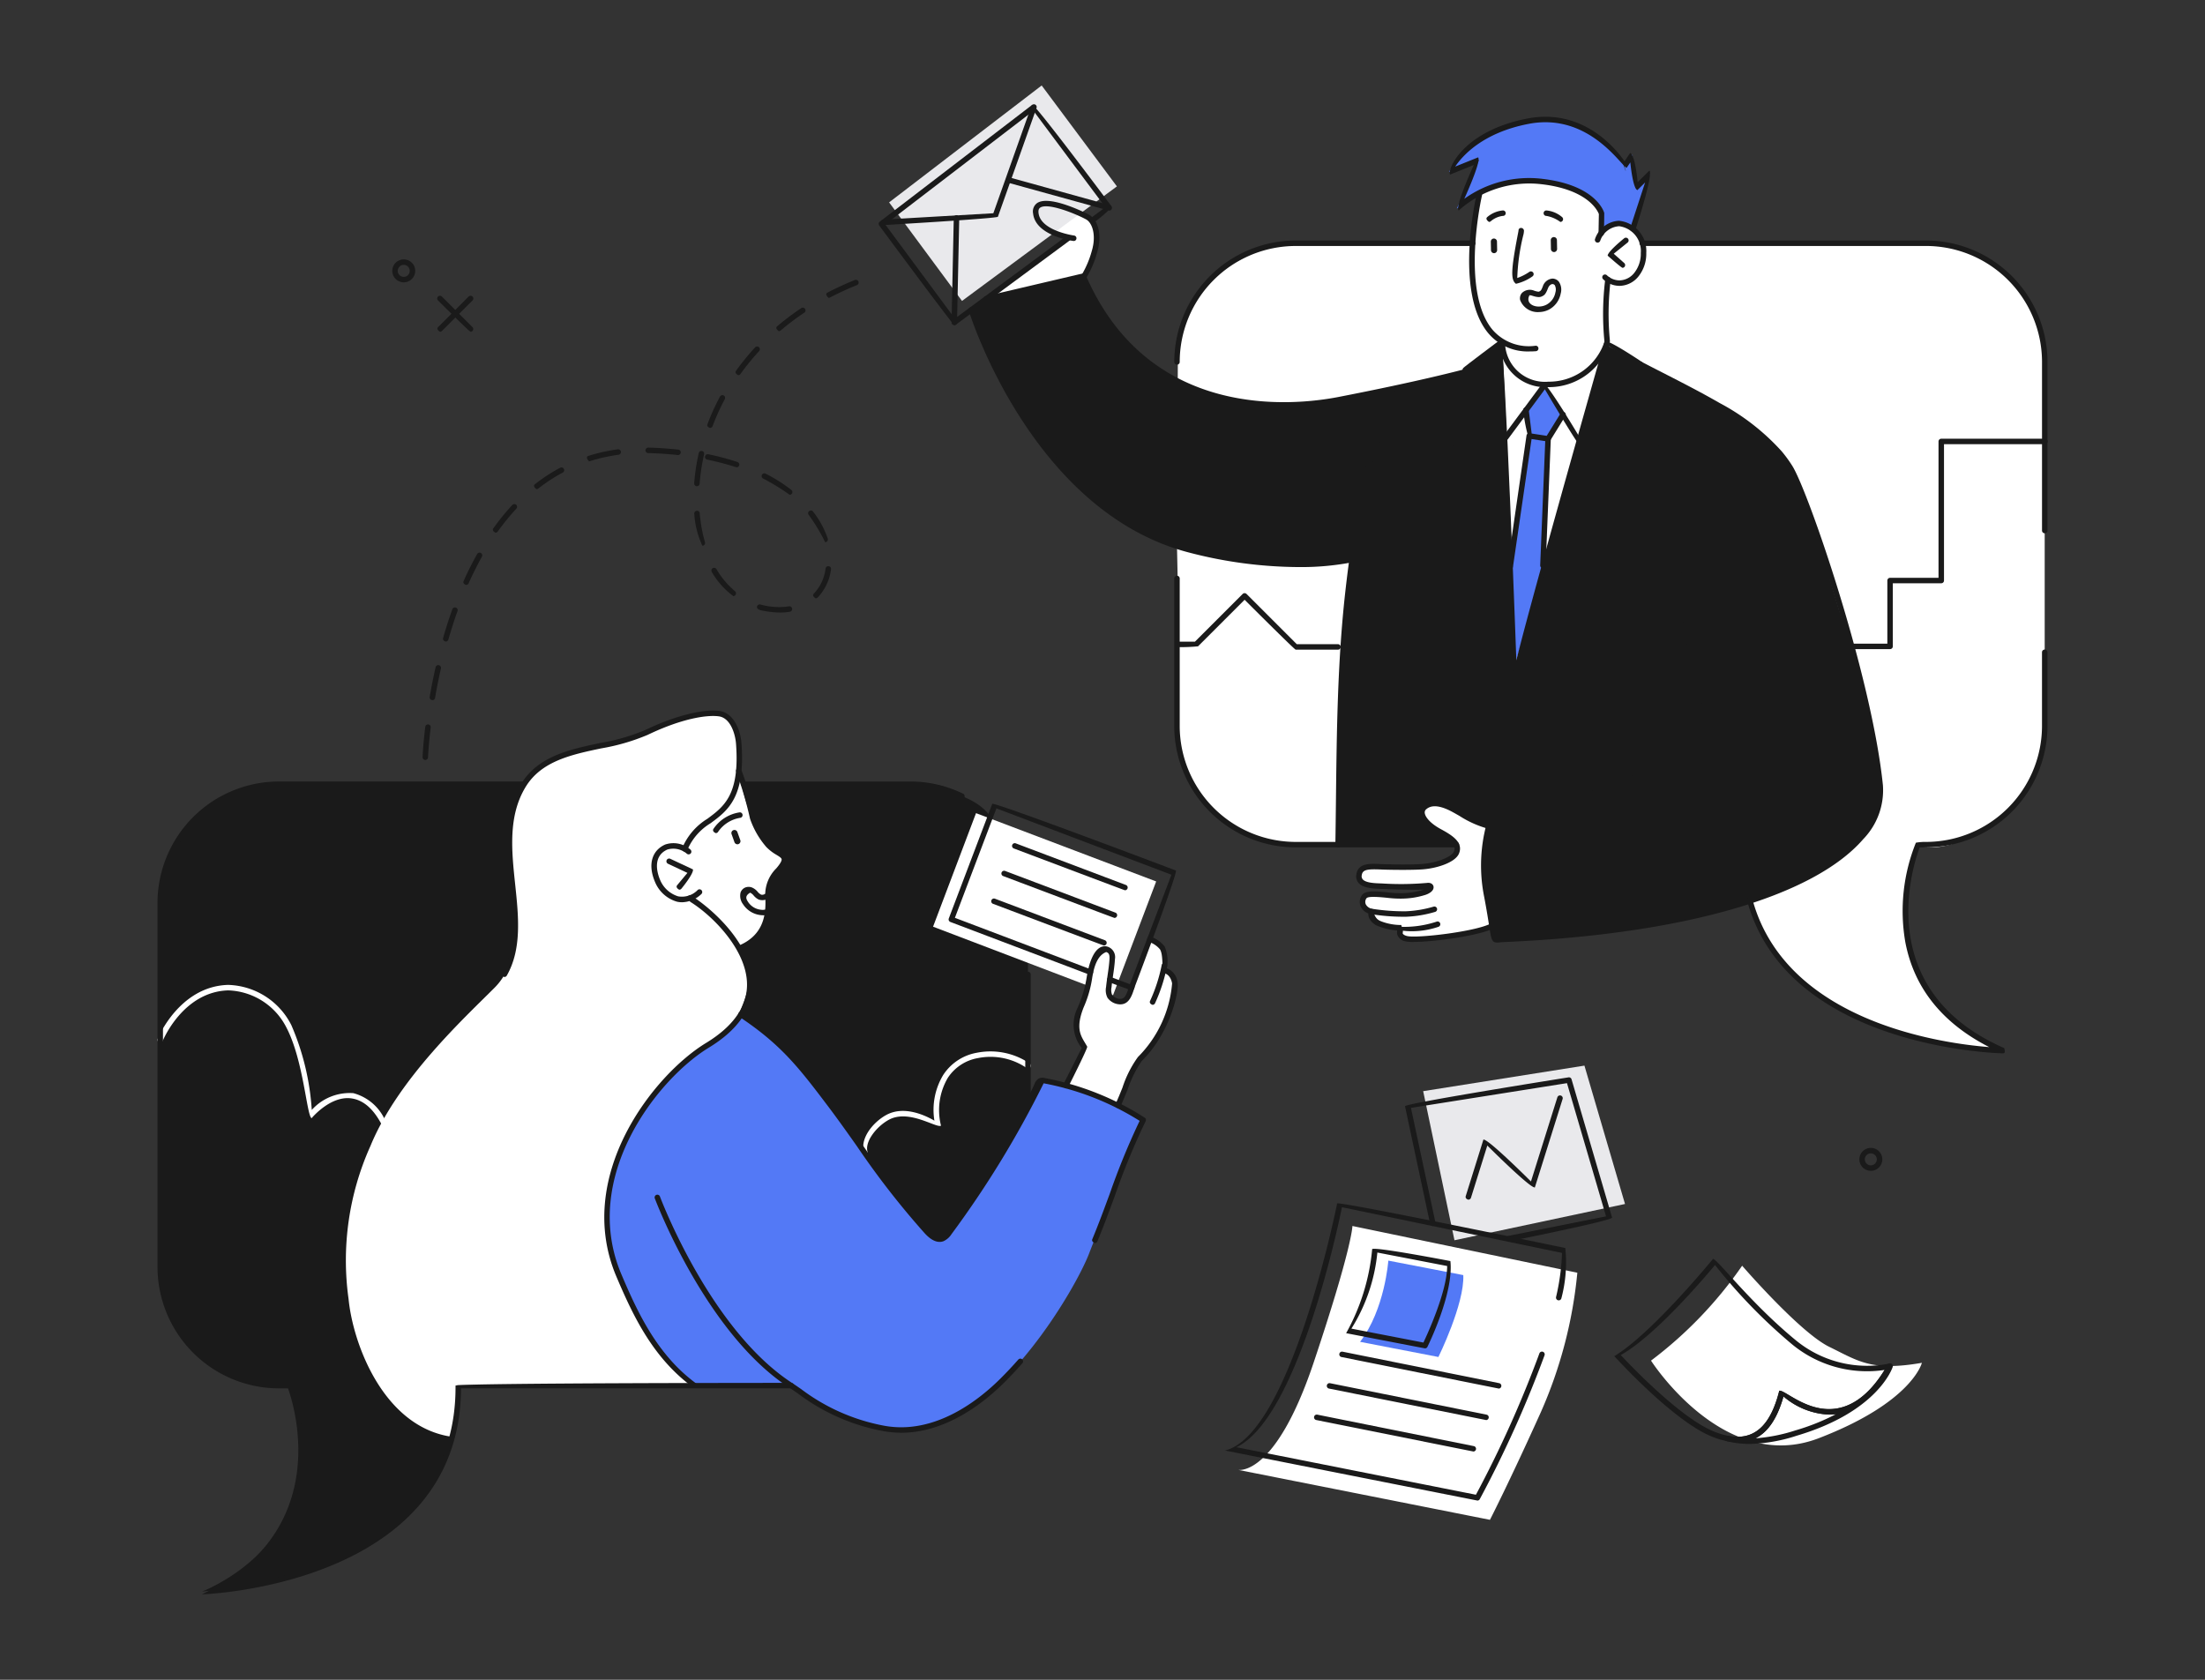 <svg xmlns="http://www.w3.org/2000/svg" xmlns:xlink="http://www.w3.org/1999/xlink" width="210" height="160" viewBox="0 0 210 160">
  <rect x="0" y="0" width="210" height="160" fill="#333333" stroke="none"/>
  <defs>
    <clipPath id="clip-path">
      <rect id="矩形_794" data-name="矩形 794" width="180" height="143.718" fill="none"/>
    </clipPath>
  </defs>
  <g id="イラスト" transform="translate(-45 -25)">
    <rect id="bg" width="210" height="160" transform="translate(45 25)" fill="none"/>
    <g id="组_350" data-name="组 350" transform="translate(60 33.141)">
      <g id="组_349" data-name="组 349" clip-path="url(#clip-path)">
        <path id="路径_49982" data-name="路径 49982" d="M137.377,74.459h-15.84a11.651,11.651,0,0,1-9.1-5.754s-1.829-3.091-1.468-5.55,0-17.188,0-17.188l.09-18.9s.449-5.171,3.915-7.192,4.925-2.694,7.3-2.694h58.99s6.6-.333,9.476,3.8,2.871,5.435,2.871,10.761v32.3a10.6,10.6,0,0,1-4.943,8.449c-5.024,3.283-7.143,1.973-7.143,1.973s-5.58,13.738,7.889,19.517c0,0-12.272-.482-18.124-5.746s-5.512-8.451-5.512-8.451Z" transform="translate(-13.878 -2.148)" fill="#fff"/>
        <path id="路径_49983" data-name="路径 49983" d="M28.574,133.319s3,16.89-24.316,19.649c0,0,6.185-2.321,8.507-8.168a16.258,16.258,0,0,0-.124-11.451s-4.638.929-9.408-3.8C-.613,125.743.366,118.89.29,112.657c-.049-4.033,0-26.409,0-26.409a10.791,10.791,0,0,1,4.137-7.6c3.971-3,7.168-2.58,7.168-2.58H66.657s10.109-.671,12.649,3.026a24.541,24.541,0,0,1,3.626,12.669v26.675L60.424,133.385Z" transform="translate(-0.029 -9.511)" fill="#1a1a1a"/>
        <path id="路径_49984" data-name="路径 49984" d="M62.162,74.77a20.829,20.829,0,0,0,.993,3.822c.717,1.911,1.22,2.832,2.087,3.412s1.4.815,1.215,1.388S65.1,84.2,65.02,86.3s-.192,4.307-2.881,5.246c0,0-2.065-3.353-4.607-4.745,0,0-2.11.864-3.311-2.093s1.93-3.24,2.708-2.688a8.68,8.68,0,0,1,2.183-2.563,5.794,5.794,0,0,0,3.05-4.691" transform="translate(-6.75 -9.354)" fill="#fff"/>
        <path id="路径_49985" data-name="路径 49985" d="M98.876,106.9l1.752-3.463a3.786,3.786,0,0,1-.427-3.765c.813-2.435.873-3.4,1.171-4.183s.547-1.716,1.1-1.584.9.431.687,2.213-.062,2.754.59,2.735.742.03,1.416-1.548,1.807-4.276,1.807-4.276l1.187.864a5.614,5.614,0,0,1,.041,2.037s1.591.2.972,2.293a18.693,18.693,0,0,1-3.115,6.018c-.923.906-2.217,4.338-2.217,4.338Z" transform="translate(-12.37 -11.638)" fill="#fff"/>
        <path id="路径_49986" data-name="路径 49986" d="M90.088,22.007l7.972-5.934s-3.328-.834-3.144-2.45,3.134-.279,3.456-.15,2.536.323,2.2,2.558a14.872,14.872,0,0,1-1.017,3.686Z" transform="translate(-11.271 -1.605)" fill="#fff"/>
        <path id="路径_49987" data-name="路径 49987" d="M143.8,11.673s-.977,6.255-.554,8.838,1.605,4.718,2.732,5.194A4.059,4.059,0,0,0,150.2,29.77c4.246.125,5.789-4.048,5.789-4.048l.03-5.6s3.642.666,3.416-3.015-3.786-2.789-4.018-1.733l.019-1.913s-1.437-3.216-7.5-3.07c0,0-3.6.542-4.122,1.279" transform="translate(-17.909 -1.3)" fill="#fff"/>
        <path id="路径_49988" data-name="路径 49988" d="M143.151,80.336A23.766,23.766,0,0,1,139.9,78.81c-1.083-.7-2.954-.775-3.1.115s.551,1.271,1.17,1.638,2.429,1.093,2.089,2.115-1.983,1.452-4.591,1.576-4.821-.5-4.648,1.229c0,0,.2.646,3.09.617s3.706,0,3.706,0-.183.809-2.865.89-3.326-.372-3.476.1-.287,1.273.708,1.493c0,0-.227,1.225,2.692,1.445,0,0-.436,1.283,1.794,1.087s6.983-1.254,6.983-1.254a48.12,48.12,0,0,1-.758-5.593,16.178,16.178,0,0,1,.453-3.927" transform="translate(-16.366 -9.793)" fill="#fff"/>
        <path id="路径_49989" data-name="路径 49989" d="M52.748,81.222a4.575,4.575,0,0,1,2.183-2.563c1.856-1.134,3.085-2.248,3.05-4.691s.357-5.253-1.92-5.58-6.129,1.668-7.85,2.172-5.5.988-7.276,1.906-5.312,2.807-4.841,8.487,1.472,10.633-1.423,13.536-9.213,8.71-11.826,15.083a26.555,26.555,0,0,0-2.08,14.57c.432,4.386,3.4,12.236,9.878,13.128a19.7,19.7,0,0,0,.472-4.912H53.666a21.387,21.387,0,0,1-7.252-10.913c-1.927-7.085-.707-11.752,3.1-16.36S57,99.4,57.98,96.935s1.879-4.293-1.521-8.289l-2.953-2.555s-2.876.563-3.468-2.182,1.122-3.4,2.709-2.688" transform="translate(-2.568 -8.551)" fill="#fff"/>
        <path id="路径_49990" data-name="路径 49990" d="M141.334,12.188l2.13-4.639-2.876,1.159s2.186-3.75,5.707-4.379,3.383-.8,5.45-.388,4.975,2.64,5.434,4.011.123.2.123.2l.752-1.108.3,3.2,1.363-1.348-1.54,5s-2.1-.971-3.081.652l.037-2.116a7.652,7.652,0,0,0-6.281-2.849c-4.176.128-5.363,1.261-5.363,1.261Z" transform="translate(-17.589 -0.465)" fill="#5379f6"/>
        <path id="路径_49991" data-name="路径 49991" d="M174.815,66.689c-.5-5.54-3.41-12.78-5.544-20.994s-5.446-9.84-7.688-11.5-9.406-5.143-9.406-5.143L149.091,27.3l-8.572,30.078-1.35-30.061c-.011-.323-3.842,2.627-3.842,2.627s-6.134,1.43-9.073,2.045-9.777,2.226-17.163-.8S99.365,20.7,99.365,20.7L89.9,22.991l-1.309,1.192c.792,1.812,6.689,18.208,18.355,21.854s17.9,1.7,17.9,1.7c-1.415,4.841-1.326,27.023-1.326,27.023l11.059.136c.282-.829-3.6-1.892-3.061-3.178s2.025-.553,3.258-.015,3.06,1.556,3.06,1.556a24.542,24.542,0,0,0,.658,10.665,94.352,94.352,0,0,0,22.129-3.046c10.913-3.036,13.568-7.834,14.188-9.08s0-5.113,0-5.113" transform="translate(-11.084 -2.59)" fill="#1a1a1a"/>
        <path id="路径_49992" data-name="路径 49992" d="M57.23,136.447s-8.469-7.345-8.214-17.318c.239-9.357,10.023-15.344,10.023-15.344a12.788,12.788,0,0,0,2.506-2.763s5.225,2.878,12.16,13.553c0,0,4.613,6.486,5.679,7.21s.97,1.484,2.609-.493c3.024-3.647,8.228-13.862,8.228-13.862a17.78,17.78,0,0,1,5.337,1.455c2.668,1.233,4.451,2.282,4.451,2.282s-3.894,9.459-5.171,12.77S86.3,139.82,78.5,140.568c0,0-4.233,1.556-11.969-4.055Z" transform="translate(-6.132 -12.639)" fill="#5379f6"/>
        <path id="路径_49993" data-name="路径 49993" d="M84.425,90.038l4.091-10.815,17.157,6.506-4.11,10.841Z" transform="translate(-10.562 -9.912)" fill="#fff"/>
        <path id="路径_49994" data-name="路径 49994" d="M86.584,20.522l-6.942-9.387L94.171,0l7.165,9.612Z" transform="translate(-9.964 0)" fill="#e9e9ec"/>
        <path id="路径_49995" data-name="路径 49995" d="M148.757,35.272l.418,2.194L147.248,49.45l.509,9.607,2.856-9.361.346-11.955,1.324-2.306-1.763-2.808Z" transform="translate(-18.422 -4.082)" fill="#5379f6"/>
        <path id="路径_49996" data-name="路径 49996" d="M128.518,124.17l21.42,4.451a42.754,42.754,0,0,1-3.465,13.26c-3.045,6.754-4.857,10.276-4.857,10.276l-23.989-4.76s3.521.755,7.206-10.24,3.685-12.987,3.685-12.987" transform="translate(-14.716 -15.535)" fill="#fff"/>
        <path id="路径_49997" data-name="路径 49997" d="M137.777,109.143l2.981,14.2L157,119.889l-3.865-13.18Z" transform="translate(-17.237 -13.35)" fill="#e9e9ec"/>
        <path id="路径_49998" data-name="路径 49998" d="M162.58,137.534a39.237,39.237,0,0,0,8.678-9.04s5.485,6.351,8.29,7.723,4.02,2.359,8.829,1.526c0,0-.9,3.75-9.822,7.181-9.042,3.479-15.974-7.389-15.974-7.389" transform="translate(-20.34 -16.076)" fill="#fff"/>
        <path id="路径_49999" data-name="路径 49999" d="M133.6,127.939s-.327,4.652-2.691,7.736l7.461,1.443s2.493-5.056,2.37-7.8Z" transform="translate(-16.378 -16.006)" fill="#5379f6"/>
        <path id="路径_50000" data-name="路径 50000" d="M77,115.093c-.693-1.511.759-3.171,1.98-3.856,1.672-.941,3.677-.025,4.622.522a6.437,6.437,0,0,1,.841-4.357,4.824,4.824,0,0,1,3.221-2.116,6.643,6.643,0,0,1,5,1.018.261.261,0,1,1-.3.424,6.1,6.1,0,0,0-4.6-.932,4.31,4.31,0,0,0-2.881,1.88,6.061,6.061,0,0,0-.652,4.561c-.43.268-3.072-1.629-5-.546-1.2.673-2.3,2.123-1.989,3.059a.26.26,0,0,1-.164.33.265.265,0,0,1-.082.013" transform="translate(-9.611 -13.157)" fill="#fff"/>
        <path id="路径_50001" data-name="路径 50001" d="M21.689,111.9c-.444-.909-1.334-2.837-3.127-3.153-2.032-.362-3.866,1.848-3.884,1.871-.466-.2-.761-5.487-2.392-8.617a6.442,6.442,0,0,0-5.552-3.556c-4.313.128-6.213,4.758-6.231,4.8a.261.261,0,1,1-.485-.192c.02-.051,2.049-4.995,6.7-5.131a6.955,6.955,0,0,1,6.031,3.836,24.2,24.2,0,0,1,1.943,8.076,4.85,4.85,0,0,1,3.959-1.6,4.615,4.615,0,0,1,3.289,3.338.261.261,0,0,1-.185.32.254.254,0,0,1-.067.009" transform="translate(0 -12.252)" fill="#fff"/>
        <path id="路径_50002" data-name="路径 50002" d="M170.323,145.217a5.24,5.24,0,0,1-1.023-.106,8,8,0,0,1-1.486-.461c-3.65-1.508-9-7.386-9.229-7.635,3.6-2.174,9.338-9.193,9.4-9.264.443.05,3.54,4.178,7.86,7.731a10.692,10.692,0,0,0,8.366,2.339,5.6,5.6,0,0,0,.574-.115c-1.4,3.362-3.433,4.875-5.754,4.875a7.082,7.082,0,0,1-4.333-1.73c-.823,2.938-2.255,4.367-4.369,4.367M159.2,136.912c1.072,1.148,5.686,5.964,8.814,7.256a7.506,7.506,0,0,0,1.388.432c2.467.487,4.047-.9,4.894-4.293.456-.1,2.337,1.75,4.73,1.75,1.99,0,3.771-1.254,5.3-3.728a11.226,11.226,0,0,1-8.817-2.444,51.482,51.482,0,0,1-7.333-7.552c-1.053,1.268-5.709,6.749-8.976,8.578" transform="translate(-19.84 -15.983)" fill="#1a1a1a"/>
        <path id="路径_50003" data-name="路径 50003" d="M173.01,146.8a9.183,9.183,0,0,1-2.219-.265.261.261,0,0,1-.192-.311.256.256,0,0,1,.306-.2c2.461.488,4.046-.9,4.892-4.292.456-.1,2.338,1.75,4.73,1.75,2.12,0,4-1.423,5.6-4.23a.261.261,0,0,1,.475.21c-.056.172-1.471,4.279-9.129,6.548a15.471,15.471,0,0,1-4.461.789m3.185-4.524c-.58,2.067-1.461,3.388-2.668,3.989a16.072,16.072,0,0,0,3.8-.753,21.158,21.158,0,0,0,3.872-1.549,5.266,5.266,0,0,1-.668.042,7.084,7.084,0,0,1-4.333-1.729" transform="translate(-21.343 -17.405)" fill="#1a1a1a"/>
        <path id="路径_50004" data-name="路径 50004" d="M30.718,26.326c-.286-.178-.286-.343-.185-.445l2.911-2.911a.261.261,0,1,1,.369.37L30.9,26.25a.26.26,0,0,1-.185.076" transform="translate(-3.812 -2.864)" fill="#1a1a1a"/>
        <path id="路径_50005" data-name="路径 50005" d="M33.626,26.326c-.185-.076-3.1-2.986-3.1-2.986a.261.261,0,0,1,.369-.37l2.911,2.911a.261.261,0,0,1-.185.445" transform="translate(-3.81 -2.864)" fill="#1a1a1a"/>
        <path id="路径_50006" data-name="路径 50006" d="M26.649,21.12a1.092,1.092,0,1,1,1.093-1.092,1.093,1.093,0,0,1-1.093,1.092m0-1.663a.571.571,0,1,0,.571.571.572.572,0,0,0-.571-.571" transform="translate(-3.197 -2.369)" fill="#1a1a1a"/>
        <path id="路径_50007" data-name="路径 50007" d="M186.352,117.851a1.092,1.092,0,1,1,1.093-1.093,1.093,1.093,0,0,1-1.093,1.093m0-1.663a.571.571,0,1,0,.57.57.572.572,0,0,0-.57-.57" transform="translate(-23.178 -14.471)" fill="#1a1a1a"/>
        <path id="路径_50008" data-name="路径 50008" d="M119.711,48.89A41.97,41.97,0,0,1,109.264,47.5C94.252,43.6,88.364,24.653,88.306,24.462a.26.26,0,1,1,.5-.15C88.862,24.5,94.669,43.167,109.4,47a35.972,35.972,0,0,0,15.364.917.257.257,0,0,1,.31.2.262.262,0,0,1-.2.31,25.688,25.688,0,0,1-5.157.463" transform="translate(-11.047 -3.018)" fill="#1a1a1a"/>
        <path id="路径_50009" data-name="路径 50009" d="M118.466,33.244c-6.044,0-14.721-1.982-19-12.274l-9.248,2.17a.256.256,0,0,1-.312-.193.26.26,0,0,1,.193-.314l9.464-2.22c5.989,14.165,19.978,12.621,24.129,11.817,7.9-1.532,11.93-2.624,11.97-2.634a.261.261,0,0,1,.137.5c-.041.011-4.093,1.107-12.009,2.642a28.264,28.264,0,0,1-5.321.5" transform="translate(-11.247 -2.554)" fill="#1a1a1a"/>
        <path id="路径_50010" data-name="路径 50010" d="M147.664,59.388c-.251-.332,8.634-31.557,8.634-31.557.4-.144,3.584,2.006,3.584,2.006.1.129,2.933,8,2.933,8-.215.346-5.275.937-5.275.937l1.323,3.96c-.031.228-10.982,16.544-10.982,16.544a.263.263,0,0,1-.217.115M156.7,28.32l-8.336,29.295,9.962-14.842-1.383-4.143c.216-.341,5.268-.931,5.268-.931l-2.692-7.479Z" transform="translate(-18.474 -3.481)" fill="#1a1a1a"/>
        <path id="路径_50011" data-name="路径 50011" d="M146.615,59.368c-.25-.185-5.121-16.241-5.121-16.241,0-.161,1.386-4.156,1.386-4.156l-3.6-1.135c-.167-.339,2.48-7.446,2.48-7.446.088-.118,3.579-2.731,3.579-2.731.416.2,1.53,31.36,1.53,31.36.018.236-.1.374-.251.35Zm-4.6-16.312,4.264,14.059-1.028-28.739-3.03,2.268L139.7,37.421l3.591,1.133c.168.333-1.274,4.5-1.274,4.5" transform="translate(-17.425 -3.46)" fill="#1a1a1a"/>
        <path id="路径_50012" data-name="路径 50012" d="M150.777,50.755a.263.263,0,0,1-.261-.271l.49-12.059a.285.285,0,0,1,.271-.25.261.261,0,0,1,.25.271l-.49,12.059a.261.261,0,0,1-.261.25" transform="translate(-18.831 -4.776)" fill="#1a1a1a"/>
        <path id="路径_50013" data-name="路径 50013" d="M147.219,50.821a.268.268,0,0,1-.258-.3l1.806-12.44a.255.255,0,0,1,.3-.22.26.26,0,0,1,.22.3L147.477,50.6a.261.261,0,0,1-.258.223" transform="translate(-18.386 -4.737)" fill="#1a1a1a"/>
        <path id="路径_50014" data-name="路径 50014" d="M148.566,26.778a4.907,4.907,0,0,1-3.918-1.683c-3.306-3.861-1.234-12.948-1.143-13.334a.261.261,0,0,1,.508.118c-.022.093-2.1,9.217,1.031,12.877a4.581,4.581,0,0,0,4.058,1.481.256.256,0,0,1,.279.241.259.259,0,0,1-.24.278c-.2.016-.388.023-.576.023" transform="translate(-17.863 -1.446)" fill="#1a1a1a"/>
        <path id="路径_50015" data-name="路径 50015" d="M158.81,20.929a2.28,2.28,0,0,1-1.561-.636.261.261,0,0,1,.353-.384,1.773,1.773,0,0,0,1.208.5,1.855,1.855,0,0,0,1.444-.759,2.928,2.928,0,0,0,.588-1.853,2.373,2.373,0,0,0-2.061-2.547,2.045,2.045,0,0,0-1.809,1.4.261.261,0,1,1-.483-.2,2.548,2.548,0,0,1,2.258-1.72,2.887,2.887,0,0,1,2.617,3.059,3.445,3.445,0,0,1-.7,2.184,2.352,2.352,0,0,1-1.818.956h-.037" transform="translate(-19.576 -1.843)" fill="#1a1a1a"/>
        <path id="路径_50016" data-name="路径 50016" d="M150.753,31.337a4.369,4.369,0,0,1-4.649-3.986.261.261,0,0,1,.521-.031,3.8,3.8,0,0,0,4.128,3.5,5.566,5.566,0,0,0,5.332-3.8,26.793,26.793,0,0,1,.074-5.953.246.246,0,0,1,.289-.229.26.26,0,0,1,.229.289,26.385,26.385,0,0,0-.068,5.851,6.049,6.049,0,0,1-5.693,4.361l-.164,0" transform="translate(-18.279 -2.606)" fill="#1a1a1a"/>
        <path id="路径_50017" data-name="路径 50017" d="M155.1,14.764a.262.262,0,0,1-.261-.266l.033-1.827c-.1-.266-.991-2.309-5.415-2.835a10.064,10.064,0,0,0-7.929,2.493C141.107,12.039,142.962,8,142.962,8l-2.267.915c-.277-.5,1.257-4.16,7.381-5.344,5.267-1.011,8.41,2.874,9.24,4.073l.532-.783c.476.122.721,2.772.721,2.772l1.113-1.1c.431.266-1.321,5.624-1.321,5.624a.261.261,0,1,1-.5-.163l1.417-4.332-.738.731c-.444-.161-.672-2.638-.672-2.638l-.344.507c-.472-.069-3.563-5.3-9.352-4.177-4.329.836-6.268,3-6.983,4.067l2.183-.88c.335.351-1.318,3.95-1.318,3.95a10.587,10.587,0,0,1,7.463-1.9c5.1.607,5.837,3.138,5.866,3.246.009.073-.025,1.944-.025,1.944a.261.261,0,0,1-.261.256" transform="translate(-17.599 -0.425)" fill="#1a1a1a"/>
        <path id="路径_50018" data-name="路径 50018" d="M159.266,19.442c-.173-.066-1.405-1.158-1.405-1.158.011-.4,1.563-1.647,1.563-1.647a.261.261,0,1,1,.326.407L158.439,18.1l1,.888a.261.261,0,0,1-.173.456" transform="translate(-19.75 -2.074)" fill="#1a1a1a"/>
        <path id="路径_50019" data-name="路径 50019" d="M147.821,20.825c-.483-.378-.486-1.206.178-4.667.04-.208.067-.349.073-.387a.239.239,0,0,1,.232-.262.282.282,0,0,1,.287.256,1.973,1.973,0,0,1-.08.492,19.639,19.639,0,0,0-.559,4.022,4.812,4.812,0,0,0,1.154-.586.261.261,0,0,1,.291.434,4.412,4.412,0,0,1-1.557.7Z" transform="translate(-18.451 -1.94)" fill="#1a1a1a"/>
        <path id="路径_50020" data-name="路径 50020" d="M144.908,14.7c-.29-.2-.279-.363-.171-.458a2.658,2.658,0,0,1,1.486-.636.261.261,0,1,1,0,.521,2.159,2.159,0,0,0-1.145.507.266.266,0,0,1-.172.065" transform="translate(-18.099 -1.702)" fill="#1a1a1a"/>
        <path id="路径_50021" data-name="路径 50021" d="M152.483,14.7a3.186,3.186,0,0,0-1.316-.572.261.261,0,1,1,0-.521,2.663,2.663,0,0,1,1.488.636.261.261,0,0,1-.171.458" transform="translate(-18.88 -1.702)" fill="#1a1a1a"/>
        <path id="路径_50022" data-name="路径 50022" d="M56.689,88.116a2.252,2.252,0,0,1-.486-.054,3.233,3.233,0,0,1-2.1-1.894c-.687-1.617-.313-2.978.972-3.551a2.452,2.452,0,0,1,2.405.48.26.26,0,0,1,.029.367.264.264,0,0,1-.368.028,1.988,1.988,0,0,0-1.852-.4c-1.5.668-.92,2.367-.706,2.871a2.728,2.728,0,0,0,1.736,1.59,2.088,2.088,0,0,0,1.863-.615.261.261,0,0,1,.347.389,2.742,2.742,0,0,1-1.839.788" transform="translate(-6.726 -10.316)" fill="#1a1a1a"/>
        <path id="路径_50023" data-name="路径 50023" d="M56.621,87.135c-.278-.153-.293-.317-.2-.428l.979-1.176-1.851-.87a.26.26,0,0,1,.221-.472L57.926,85.2c.089.4-1.1,1.837-1.1,1.837a.261.261,0,0,1-.2.094" transform="translate(-6.931 -10.53)" fill="#1a1a1a"/>
        <path id="路径_50024" data-name="路径 50024" d="M98.839,107.243c-.247-.093-.3-.25-.233-.378l1.748-3.458a3.572,3.572,0,0,1-.433-3.747,11.581,11.581,0,0,0,.906-2.985c.229-1.472.669-2.473,1.241-2.82a.908.908,0,0,1,.786-.088,1.048,1.048,0,0,1,.664,1.177c-.028.529-.106,1.059-.181,1.571-.053.366-.108.731-.143,1.1a1.242,1.242,0,0,0,.057.733,1.013,1.013,0,0,0,.7.377c.487.045.655-.369.859-1.014.111-.339.261-.411.4-.367a.262.262,0,0,1,.164.331c-.248.779-.534,1.654-1.473,1.568a1.507,1.507,0,0,1-1.093-.622,1.594,1.594,0,0,1-.135-1.024c.039-.407.1-.78.15-1.153.073-.5.149-1.018.176-1.522.023-.455-.093-.583-.312-.657-.771.3-1.143,1.215-1.341,2.5a10.823,10.823,0,0,1-.807,2.767c-.757,1.911-.325,2.63.131,3.391.072.119.143.239.21.36.005.244-1.807,3.828-1.807,3.828a.26.26,0,0,1-.233.143" transform="translate(-12.333 -11.725)" fill="#1a1a1a"/>
        <path id="路径_50025" data-name="路径 50025" d="M104.511,109.007c-.242-.085-.3-.241-.238-.371.217-.462.448-1.033.671-1.586a10.527,10.527,0,0,1,1.473-2.917,11.23,11.23,0,0,0,3.255-7.015c-.178-.927-.79-.976-.815-.977-.165-.683-.032-1.757-.34-2.263a2.306,2.306,0,0,0-1.05-.707.261.261,0,0,1-.161-.332.257.257,0,0,1,.332-.161,2.793,2.793,0,0,1,1.325.93,3.519,3.519,0,0,1,.206,2.073,1.6,1.6,0,0,1,1.018,1.339c.172.9-.729,4.88-3.405,7.487a11.011,11.011,0,0,0-1.353,2.74c-.226.558-.46,1.136-.682,1.611a.259.259,0,0,1-.235.15" transform="translate(-13.043 -11.593)" fill="#1a1a1a"/>
        <path id="路径_50026" data-name="路径 50026" d="M57.183,135.1c-3.857-2.782-5.759-6.767-7.393-10.614-4.069-9.584,3.549-19.221,8.531-22.253,2.586-1.573,3.9-3.437,3.909-5.542.01-3.321-3.305-6.606-5.4-7.9-.312-.337-.287-.5-.169-.584a.26.26,0,0,1,.364.059c1.653,1.053,5.736,4.445,5.724,8.424-.007,2.3-1.406,4.312-4.158,5.987-4.848,2.948-12.267,12.312-8.322,21.6,1.6,3.781,3.472,7.694,7.068,10.348a.26.26,0,0,1-.156.47" transform="translate(-6.085 -11.029)" fill="#1a1a1a"/>
        <path id="路径_50027" data-name="路径 50027" d="M37.727,93.437c-.255-.1-.3-.264-.227-.39,1.368-2.394,1.062-5.295.737-8.366-.348-3.3-.71-6.708,1.08-9.638,1.618-2.649,4.624-3.283,7.53-3.9A19.107,19.107,0,0,0,51.155,69.9c2.756-1.325,5.46-2.016,7.059-1.808,1.29.171,1.987,1.712,2.089,3.073.389,5.163-1.3,6.412-2.94,7.621a5.473,5.473,0,0,0-2.215,2.55.261.261,0,0,1-.487-.185,5.985,5.985,0,0,1,2.392-2.786c1.593-1.176,3.1-2.287,2.731-7.161-.063-.832-.486-2.444-1.64-2.6-1.175-.156-3.572.226-6.765,1.761a19.842,19.842,0,0,1-4.427,1.29c-2.8.589-5.693,1.2-7.193,3.656-1.7,2.778-1.345,6.1-1.006,9.311.32,3.017.65,6.138-.8,8.679a.262.262,0,0,1-.227.131" transform="translate(-4.688 -8.514)" fill="#1a1a1a"/>
        <path id="路径_50028" data-name="路径 50028" d="M63.268,91.754c-.295-.3-.232-.448-.1-.5,2.5-1.011,2.695-3.062,2.591-4.736a3.538,3.538,0,0,1,1.047-2.645c.455-.527.531-.768.514-.877-.019-.128-.238-.262-.49-.416a4.415,4.415,0,0,1-.962-.74,8.133,8.133,0,0,1-1.557-2.7A34.89,34.89,0,0,0,63,74.673a.261.261,0,1,1,.482-.2A34.09,34.09,0,0,1,64.8,78.963a7.719,7.719,0,0,0,1.446,2.519,3.941,3.941,0,0,0,.855.653c.362.221.675.415.732.781.052.334-.138.722-.636,1.3a3.037,3.037,0,0,0-.922,2.314c.108,1.661-.077,4.059-2.913,5.208a.257.257,0,0,1-.1.019" transform="translate(-7.879 -9.297)" fill="#1a1a1a"/>
        <path id="路径_50029" data-name="路径 50029" d="M103.537,95.982c-.093-.017-2.168-.8-2.168-.8a.261.261,0,0,1,.185-.487l1.832.695,3.954-10.429-16.67-6.32L86.716,89.065l13,4.929a.261.261,0,0,1,.151.336.254.254,0,0,1-.336.151L86.287,89.46a.259.259,0,0,1-.151-.335l4.139-10.917c.336-.151,17.493,6.354,17.493,6.354.152.336-3.988,11.252-3.988,11.252a.26.26,0,0,1-.243.168" transform="translate(-10.774 -9.784)" fill="#1a1a1a"/>
        <path id="路径_50030" data-name="路径 50030" d="M103.783,86.98c-.093-.018-10.591-3.985-10.591-3.985a.26.26,0,0,1,.184-.487l10.5,3.968a.26.26,0,0,1-.092.5" transform="translate(-11.638 -10.32)" fill="#1a1a1a"/>
        <path id="路径_50031" data-name="路径 50031" d="M102.641,89.991c-.093-.018-10.591-3.985-10.591-3.985a.261.261,0,1,1,.185-.487l10.5,3.968a.261.261,0,0,1-.093.5" transform="translate(-11.495 -10.697)" fill="#1a1a1a"/>
        <path id="路径_50032" data-name="路径 50032" d="M101.5,93c-.092-.017-10.591-3.985-10.591-3.985a.261.261,0,0,1,.185-.487l10.5,3.968a.261.261,0,0,1-.093.5" transform="translate(-11.353 -11.074)" fill="#1a1a1a"/>
        <path id="路径_50033" data-name="路径 50033" d="M85.709,23.092c-.209-.106-7.152-9.492-7.152-9.492a.261.261,0,0,1,.052-.361L93.137,2.1c.367.052,7.534,9.661,7.534,9.661-.053.366-1.683,1.571-1.683,1.571a.261.261,0,0,1-.31-.42l1.419-1.049L93.244,2.677,79.129,13.5l6.634,8.969,10.652-7.878a.261.261,0,0,1,.31.419l-10.86,8.033a.263.263,0,0,1-.156.051" transform="translate(-9.822 -0.263)" fill="#1a1a1a"/>
        <path id="路径_50034" data-name="路径 50034" d="M94.722,109.21a.26.26,0,0,1-.26-.261v-12.2a.26.26,0,1,1,.521,0v12.2a.26.26,0,0,1-.261.261" transform="translate(-11.818 -12.071)" fill="#1a1a1a"/>
        <path id="路径_50035" data-name="路径 50035" d="M84.563,77.432A11.39,11.39,0,0,0,79.551,76.3H63.818a.261.261,0,1,1,0-.521H79.551a11.377,11.377,0,0,1,5.129,1.163.26.26,0,0,1-.116.493" transform="translate(-7.952 -9.48)" fill="#1a1a1a"/>
        <path id="路径_50036" data-name="路径 50036" d="M4.229,153.2c12.6-6.061,8.755-18.081,8.2-19.619h-.865A11.579,11.579,0,0,1,0,122.014V87.341A11.579,11.579,0,0,1,11.565,75.776H34.8a.261.261,0,0,1,0,.521H11.565A11.057,11.057,0,0,0,.521,87.341v34.673a11.057,11.057,0,0,0,11.044,11.045h1.046c.3.295,5.366,13.154-7.021,19.522,5.131-.486,22.919-3.325,22.793-19.261.261-.262,31.97-.262,31.97-.262a.26.26,0,1,1,0,.521H28.906C28.828,152.362,4.483,153.192,4.236,153.2Z" transform="translate(0 -9.48)" fill="#1a1a1a"/>
        <path id="路径_50037" data-name="路径 50037" d="M110.944,28.706a.26.26,0,0,1-.261-.261A11.578,11.578,0,0,1,122.249,16.88h16.843a.261.261,0,1,1,0,.521H122.249A11.057,11.057,0,0,0,111.2,28.445a.26.26,0,0,1-.261.261" transform="translate(-13.847 -2.112)" fill="#1a1a1a"/>
        <path id="路径_50038" data-name="路径 50038" d="M199.92,44.767a.26.26,0,0,1-.261-.261V28.445A11.057,11.057,0,0,0,188.614,17.4H161.568a.261.261,0,0,1,0-.521h27.046A11.578,11.578,0,0,1,200.18,28.445V44.506a.26.26,0,0,1-.261.261" transform="translate(-20.181 -2.112)" fill="#1a1a1a"/>
        <path id="路径_50039" data-name="路径 50039" d="M197.421,99.871c-.207,0-20.484-.416-24.357-14.473a.261.261,0,1,1,.5-.139c3.2,11.607,18,13.66,22.537,14.017-4.484-2.288-7.172-5.654-7.995-10.019a17.394,17.394,0,0,1,1.011-9.45,5.057,5.057,0,0,1,.966-.075,11.056,11.056,0,0,0,11.044-11.044V61.655a.261.261,0,0,1,.521,0v7.032a11.578,11.578,0,0,1-11.565,11.564h-.6c-.577,1.517-4.68,13.549,8.045,19.12.123.415.018.5-.1.5" transform="translate(-21.651 -7.681)" fill="#1a1a1a"/>
        <path id="路径_50040" data-name="路径 50040" d="M137.545,79.246h-15.3a11.578,11.578,0,0,1-11.566-11.564V53.618a.261.261,0,0,1,.521,0V67.682a11.057,11.057,0,0,0,11.045,11.044h15.3a.26.26,0,1,1,0,.521" transform="translate(-13.847 -6.675)" fill="#1a1a1a"/>
        <path id="路径_50041" data-name="路径 50041" d="M63.143,82.4a.294.294,0,0,0,.177-.376l-.279-.776a.293.293,0,1,0-.552.2l.279.777a.3.3,0,0,0,.375.177" transform="translate(-7.816 -10.141)" fill="#1a1a1a"/>
        <path id="路径_50042" data-name="路径 50042" d="M65.6,89.953a2.3,2.3,0,0,1-1.9-1.048,1.342,1.342,0,0,1-.235-1.125.808.808,0,0,1,.423-.46.875.875,0,0,1,.672-.007,1.425,1.425,0,0,1,.531.405,1.059,1.059,0,0,0,.309.261c.084.038.234.063.535-.143a.26.26,0,1,1,.3.427,1.083,1.083,0,0,1-1.045.194,1.479,1.479,0,0,1-.478-.382,1.009,1.009,0,0,0-.336-.274c-.465.277-.415.542-.234.825a1.664,1.664,0,0,0,1.247.8,1.211,1.211,0,0,0,.573-.052.261.261,0,0,1,.173.492,1.469,1.469,0,0,1-.528.093" transform="translate(-7.934 -10.916)" fill="#1a1a1a"/>
        <path id="路径_50043" data-name="路径 50043" d="M60.734,81.115c-.259-.11-.3-.27-.226-.394a3.651,3.651,0,0,1,2.477-1.58.256.256,0,0,1,.3.216.26.26,0,0,1-.216.3,3.155,3.155,0,0,0-2.11,1.33.259.259,0,0,1-.223.129" transform="translate(-7.566 -9.901)" fill="#1a1a1a"/>
        <path id="路径_50044" data-name="路径 50044" d="M145.458,18.057a.294.294,0,0,1-.3-.288l-.016-.826a.294.294,0,0,1,.587-.01l.015.825a.3.3,0,0,1-.287.3" transform="translate(-18.159 -2.082)" fill="#1a1a1a"/>
        <path id="路径_50045" data-name="路径 50045" d="M151.983,17.936a.3.3,0,0,1-.3-.289l-.015-.824a.294.294,0,1,1,.587-.011l.016.825a.3.3,0,0,1-.289.3" transform="translate(-18.975 -2.067)" fill="#1a1a1a"/>
        <path id="路径_50046" data-name="路径 50046" d="M150.1,24.215a1.791,1.791,0,0,1-1.774-1.157.789.789,0,0,1,.17-.659,1.078,1.078,0,0,1,1.138-.236,1.8,1.8,0,0,0,.46.113c.2-.076.237-.1.4-.521a1.057,1.057,0,0,1,.919-.731.8.8,0,0,1,.6.288,1.346,1.346,0,0,1,.18,1.136A2.187,2.187,0,0,1,151.031,24a2.157,2.157,0,0,1-.93.213m-.878-1.6c-.34.612.167,1.075.878,1.075a1.64,1.64,0,0,0,.707-.163,1.66,1.66,0,0,0,.881-1.185.919.919,0,0,0-.059-.686c-.207-.236-.516-.05-.646.286-.208.534-.317.655-.561.77-.143.066-.322.152-.951-.055a.785.785,0,0,0-.249-.042" transform="translate(-18.555 -2.63)" fill="#1a1a1a"/>
        <path id="路径_50047" data-name="路径 50047" d="M97.179,122.869c-.233-.074-.3-.228-.241-.36.592-1.423,1.135-2.9,1.66-4.325a68.642,68.642,0,0,1,2.848-6.947,26.265,26.265,0,0,0-9.143-3.576,94.694,94.694,0,0,1-8.78,14.376,1.782,1.782,0,0,1-.759.664c-.808.3-1.551-.5-1.794-.762a78.92,78.92,0,0,1-6.458-8.3c-.934-1.32-1.9-2.686-2.9-4-2.7-3.578-4.411-5.729-8.286-8.311a.263.263,0,0,1-.073-.362.267.267,0,0,1,.363-.073c3.945,2.631,5.682,4.809,8.412,8.432,1,1.325,1.968,2.694,2.906,4.017a78.47,78.47,0,0,0,6.413,8.251c.5.542.9.748,1.234.626a1.327,1.327,0,0,0,.521-.486,75.181,75.181,0,0,0,8.351-14.051.894.894,0,0,1,.444-.508.879.879,0,0,1,.5-.017,26.769,26.769,0,0,1,9.529,3.776.261.261,0,0,1,.092.338,65.949,65.949,0,0,0-2.93,7.1c-.527,1.431-1.071,2.911-1.667,4.345a.261.261,0,0,1-.241.16" transform="translate(-7.909 -12.617)" fill="#1a1a1a"/>
        <path id="路径_50048" data-name="路径 50048" d="M77.592,143.432a9.418,9.418,0,0,1-1.716-.157,19.281,19.281,0,0,1-8.113-3.577c-.288-.2-.547-.381-.78-.532-8-5.153-12.8-17.927-12.85-18.054a.26.26,0,0,1,.488-.181c.047.127,4.787,12.739,12.644,17.8.238.154.5.338.8.543a18.827,18.827,0,0,0,7.909,3.493c4.827.886,9.007-2.43,11.071-4.484.587-.584,1.157-1.191,1.7-1.808a.261.261,0,1,1,.392.344c-.549.626-1.129,1.242-1.723,1.834-1.892,1.882-5.507,4.784-9.818,4.784" transform="translate(-6.771 -15.108)" fill="#1a1a1a"/>
        <path id="路径_50049" data-name="路径 50049" d="M128.481,77.247a.261.261,0,0,1-.262-.264c.024-1.444.039-2.888.056-4.332.073-6.422.149-13.063.872-19.584.381-3.451.882-6.76,1.486-9.836a27.964,27.964,0,0,1,1.6-5.689.259.259,0,0,1,.344-.137.263.263,0,0,1,.136.344,27.492,27.492,0,0,0-1.566,5.583c-.6,3.061-1.1,6.355-1.48,9.792-.72,6.5-.794,13.124-.868,19.535-.018,1.444-.033,2.889-.057,4.333a.26.26,0,0,1-.26.256" transform="translate(-16.041 -4.677)" fill="#1a1a1a"/>
        <path id="路径_50050" data-name="路径 50050" d="M135.95,91.326a3.423,3.423,0,0,1-.765-.06,1,1,0,0,1-.763-.582.814.814,0,0,1-.026-.46,5.523,5.523,0,0,1-1.765-.392,1.5,1.5,0,0,1-.934-.846.879.879,0,0,1-.038-.373,1.307,1.307,0,0,1-.733-.643,1.094,1.094,0,0,1,.088-1.072c.315-.508,1.305-.411,2.453-.3a9.418,9.418,0,0,0,1.235.079,7.285,7.285,0,0,0,2.239-.34c-.826.045-2.973-.017-3.744-.054-1.039-.031-2.048-.059-2.494-.591a.984.984,0,0,1-.2-.808c.159-1.08,1.293-1.025,2.193-.983,1.143.041,3.135.072,4.113-.009,1.374-.111,2.768-.665,2.984-1.184.191-.457.01-.858-1.483-1.665-1.066-.577-1.744-1.305-1.811-1.949a.9.9,0,0,1,.329-.812c.625-.532,1.484-.54,2.626-.022.33.149.714.368,1.121.6a9.43,9.43,0,0,0,2.586,1.166.261.261,0,0,1-.1.514,9.824,9.824,0,0,1-2.746-1.227c-.4-.227-.77-.442-1.077-.58-.94-.427-1.617-.444-2.073-.056a.389.389,0,0,0-.149.36c.037.348.463.962,1.542,1.545,1.109.6,2.154,1.273,1.716,2.324-.342.824-2.018,1.389-3.423,1.5-1,.08-3.021.052-3.842.024-1.4-.064-1.909-.027-1.991.525a.461.461,0,0,0,.087.4c.3.352,1.2.377,1.8.394a28.673,28.673,0,0,0,4.3-.046c.374-.059.587.112.64.311.031.115.071.514-.72.81a7.7,7.7,0,0,1-2.4.372,10.316,10.316,0,0,1-1.305-.08c-.632-.061-1.814-.179-1.957.053a.57.57,0,0,0-.061.572.824.824,0,0,0,.621.423c.243.857.463,1.035.815,1.185a5.338,5.338,0,0,0,1.939.36,2.594,2.594,0,0,1,.137.793c.052.137.249.214.407.255.931.241,6.521-.416,7.975-1.185a.261.261,0,0,1,.244.462c-1.311.692-5.668,1.287-7.587,1.288" transform="translate(-16.325 -9.743)" fill="#1a1a1a"/>
        <path id="路径_50051" data-name="路径 50051" d="M132.14,90.67c-.325-.355-.339-.577-.276-.78.081-.2.222-.3.332-.283a19.423,19.423,0,0,0,3.184.234,10.877,10.877,0,0,0,2.639-.439.26.26,0,1,1,.167.493,11.131,11.131,0,0,1-2.782.467,19.532,19.532,0,0,1-3.056-.206c.09.28.03.434-.1.492a.284.284,0,0,1-.1.021" transform="translate(-16.494 -11.183)" fill="#1a1a1a"/>
        <path id="路径_50052" data-name="路径 50052" d="M135.194,92.332a.26.26,0,0,1-.26-.258,1.114,1.114,0,0,1,.159-.556,9.894,9.894,0,0,0,3.594-.479.261.261,0,1,1,.189.486,7.794,7.794,0,0,1-3.388.374c-.031.314-.124.443-.295.433" transform="translate(-16.881 -11.388)" fill="#1a1a1a"/>
        <path id="路径_50053" data-name="路径 50053" d="M145.609,85.4c-.51,0-.562-.334-.754-1.563-.093-.6-.234-1.51-.478-2.794a15.157,15.157,0,0,1,.627-8.2c.178-.15,20.489-5.052,20.489-5.052-.224-1.13-1.192-6.22-2.822-17.522a.26.26,0,1,1,.515-.073c1.86,12.9,2.857,17.689,2.867,17.737a.262.262,0,0,1-.194.308l-20.423,4.928a15.118,15.118,0,0,0-.548,7.78c.244,1.294.387,2.206.481,2.81a5.322,5.322,0,0,0,.23,1.142c17.172-.764,29.88-4.367,34.493-9.7a6.183,6.183,0,0,0,1.745-4.716c-1.064-10.4-7.039-27.78-8.547-30.2a11.866,11.866,0,0,0-.974-1.337,21.057,21.057,0,0,0-5.751-4.474c-1.757-1.012-3.592-1.953-5.368-2.861q-1.016-.52-2.029-1.044a.262.262,0,0,1,.242-.464c.673.351,1.349.7,2.025,1.043,1.781.912,3.623,1.854,5.39,2.873a21.543,21.543,0,0,1,5.89,4.591,12.438,12.438,0,0,1,1.018,1.4c1.522,2.439,7.552,19.953,8.622,30.419a6.685,6.685,0,0,1-1.869,5.112c-4.775,5.518-17.3,9.1-34.364,9.817-.38.036-.451.041-.515.041" transform="translate(-18.028 -3.763)" fill="#1a1a1a"/>
        <path id="路径_50054" data-name="路径 50054" d="M108.281,99.52c-.24-.084-.3-.238-.237-.37a15.29,15.29,0,0,0,1.11-3.429.257.257,0,0,1,.3-.213.261.261,0,0,1,.214.3,15.755,15.755,0,0,1-1.15,3.559.262.262,0,0,1-.238.151" transform="translate(-13.515 -11.948)" fill="#1a1a1a"/>
        <path id="路径_50055" data-name="路径 50055" d="M153.7,38.22c-.225-.128-3.247-5.23-3.247-5.23l-3.521,4.755a.261.261,0,1,1-.419-.311l3.754-5.071c.435.023,3.656,5.464,3.656,5.464a.26.26,0,0,1-.224.393" transform="translate(-18.324 -4.049)" fill="#1a1a1a"/>
        <path id="路径_50056" data-name="路径 50056" d="M151.037,38.3c-.039,0-1.837-.278-1.837-.278a14.478,14.478,0,0,1-.523-2.682.261.261,0,1,1,.517-.065l.28,2.262,1.432.22,1.334-2.16a.261.261,0,0,1,.444.275l-1.424,2.305a.262.262,0,0,1-.222.124" transform="translate(-18.601 -4.385)" fill="#1a1a1a"/>
        <path id="路径_50057" data-name="路径 50057" d="M100.2,19.945c-.264-.125-.3-.288-.216-.407a9.122,9.122,0,0,0,.915-2.185c.45-1.469.076-2.694-.548-3.03-.982-.53-3.626-1.607-4.356-1.117-.087.058-.2.174-.164.5.182,1.71,3.355,2.155,3.388,2.159a.26.26,0,0,1,.223.293.253.253,0,0,1-.293.224c-.147-.02-3.611-.5-3.836-2.621a.979.979,0,0,1,.392-.992c1.227-.819,4.858,1.073,4.9,1.092.953.514,1.289,2.045.8,3.643a9.324,9.324,0,0,1-.981,2.323.257.257,0,0,1-.216.115" transform="translate(-11.924 -1.572)" fill="#1a1a1a"/>
        <path id="路径_50058" data-name="路径 50058" d="M140.238,150.013c-.051-.005-24.04-4.766-24.04-4.766,6.255-1.494,10.642-23.312,10.686-23.533.31-.206,21.729,4.245,21.729,4.245a13.316,13.316,0,0,1-.367,4.765.261.261,0,1,1-.508-.115,21.186,21.186,0,0,0,.56-4.183l-20.953-4.353c-.508,2.474-4.317,20.125-10.054,22.86l22.81,4.526A106.433,106.433,0,0,0,146.145,136a.261.261,0,1,1,.492.175,107.25,107.25,0,0,1-6.171,13.706.261.261,0,0,1-.228.136" transform="translate(-14.537 -15.227)" fill="#1a1a1a"/>
        <path id="路径_50059" data-name="路径 50059" d="M145.666,123.609c-.284-.351-.192-.488-.052-.516l9.332-1.866-3.72-12.688-14.859,2.355,2.335,10.939a.263.263,0,0,1-.2.311.257.257,0,0,1-.31-.2L135.8,110.735c.214-.313,15.571-2.747,15.571-2.747a.258.258,0,0,1,.29.185l3.864,13.18c-.2.329-9.81,2.251-9.81,2.251a.249.249,0,0,1-.051.005" transform="translate(-16.99 -13.51)" fill="#1a1a1a"/>
        <path id="路径_50060" data-name="路径 50060" d="M78.99,13.554a.261.261,0,0,1-.015-.521l10.479-.607L93.077,2.214a.261.261,0,0,1,.492.174L89.887,12.762c-.23.173-10.883.792-10.883.792Z" transform="translate(-9.85 -0.255)" fill="#1a1a1a"/>
        <path id="路径_50061" data-name="路径 50061" d="M86.7,24.6a.262.262,0,0,1-.261-.266L86.65,14.4a.261.261,0,1,1,.521.011l-.209,9.934a.26.26,0,0,1-.261.255" transform="translate(-10.815 -1.769)" fill="#1a1a1a"/>
        <path id="路径_50062" data-name="路径 50062" d="M102.2,13.169c-.069-.009-9.607-2.649-9.607-2.649a.262.262,0,0,1-.182-.321.257.257,0,0,1,.321-.182l9.537,2.64a.26.26,0,0,1-.069.512" transform="translate(-11.56 -1.252)" fill="#1a1a1a"/>
        <path id="路径_50063" data-name="路径 50063" d="M143.826,141.362c-.051-.005-14.969-3-14.969-3a.26.26,0,1,1,.1-.511l14.919,3a.261.261,0,0,1-.052.516" transform="translate(-16.095 -17.245)" fill="#1a1a1a"/>
        <path id="路径_50064" data-name="路径 50064" d="M142.448,144.79c-.051-.005-14.97-3-14.97-3a.261.261,0,0,1,.1-.511l14.92,3a.261.261,0,0,1-.052.517" transform="translate(-15.923 -17.674)" fill="#1a1a1a"/>
        <path id="路径_50065" data-name="路径 50065" d="M141.069,148.217c-.051-.005-14.97-3-14.97-3a.261.261,0,0,1,.1-.512l14.92,3a.261.261,0,0,1-.052.516" transform="translate(-15.75 -18.103)" fill="#1a1a1a"/>
        <path id="路径_50066" data-name="路径 50066" d="M142.657,119.884c-.215-.054-.291-.2-.248-.339l1.683-5.384c.434-.106,4.529,3.99,4.529,3.99l2.514-8.014a.261.261,0,0,1,.5.157l-2.643,8.423c-.433.107-4.528-3.989-4.528-3.989l-1.556,4.973a.259.259,0,0,1-.248.182" transform="translate(-17.815 -13.756)" fill="#1a1a1a"/>
        <path id="路径_50067" data-name="路径 50067" d="M136.9,136.135c-.049,0-7.509-1.446-7.509-1.446a20.176,20.176,0,0,0,2.48-8.01c.31-.237,7.449,1.142,7.449,1.142.336,3.022-2.083,7.961-2.186,8.17a.259.259,0,0,1-.234.145m-7.006-1.881,6.859,1.327c.421-.892,2.255-4.9,2.261-7.289l-6.649-1.285a16.7,16.7,0,0,1-2.471,7.247" transform="translate(-16.188 -15.845)" fill="#1a1a1a"/>
        <path id="路径_50068" data-name="路径 50068" d="M29.116,66.894a.262.262,0,0,1-.261-.271c0-.01.045-1.128.257-2.888a.271.271,0,0,1,.291-.228.262.262,0,0,1,.227.291c-.21,1.737-.255,2.835-.255,2.846a.26.26,0,0,1-.26.25m.673-5.7a.27.27,0,0,1-.257-.305c.166-.961.356-1.911.563-2.822a.261.261,0,1,1,.509.115c-.206.9-.394,1.844-.557,2.8a.261.261,0,0,1-.257.216m1.269-5.584c-.21-.05-.29-.194-.25-.332.27-.944.567-1.867.882-2.743a.261.261,0,1,1,.491.177c-.311.865-.6,1.777-.871,2.71a.261.261,0,0,1-.251.189m31.81-2.764a9.3,9.3,0,0,1-1.786-.215c-.326-.084-.409-.227-.373-.367a.263.263,0,0,1,.319-.185,6.515,6.515,0,0,0,1.838.246,5.64,5.64,0,0,0,.885-.07.256.256,0,0,1,.3.215.26.26,0,0,1-.215.3,5.976,5.976,0,0,1-.968.077M66.3,51.5c-.285-.174-.288-.339-.188-.443a4.211,4.211,0,0,0,1.125-2.4.266.266,0,0,1,.295-.223.26.26,0,0,1,.222.294,4.744,4.744,0,0,1-1.267,2.689.261.261,0,0,1-.187.079m-7.856-.216a7.5,7.5,0,0,1-2.052-2.307.261.261,0,0,1,.449-.265,7.98,7.98,0,0,0,1.769,2.11.26.26,0,0,1,.035.367.257.257,0,0,1-.2.1M33,50.222c-.238-.081-.3-.236-.238-.367.4-.9.836-1.767,1.29-2.578a.261.261,0,0,1,.456.254c-.446.8-.873,1.652-1.269,2.538a.259.259,0,0,1-.238.154m22.5-3.738a8.526,8.526,0,0,1-.771-3.046.261.261,0,0,1,.237-.283.251.251,0,0,1,.283.237,14.419,14.419,0,0,0,.5,2.759.263.263,0,0,1-.178.324.255.255,0,0,1-.073.01m11.693-.34a16.837,16.837,0,0,0-1.564-2.6.259.259,0,0,1,.047-.365.263.263,0,0,1,.366.047,8.816,8.816,0,0,1,1.4,2.575.26.26,0,0,1-.165.33.242.242,0,0,1-.082.013m-31.391-.9c-.269-.132-.3-.3-.213-.412a22.192,22.192,0,0,1,1.825-2.242.262.262,0,0,1,.381.358,21.235,21.235,0,0,0-1.781,2.187.261.261,0,0,1-.213.109m28.013-3.612a20.956,20.956,0,0,0-2.531-1.551.261.261,0,0,1,.237-.465,15.244,15.244,0,0,1,2.454,1.55.26.26,0,0,1-.16.466M39.706,41.1c-.294-.213-.274-.376-.16-.465a16.649,16.649,0,0,1,2.423-1.581.261.261,0,0,1,.246.46,16.114,16.114,0,0,0-2.348,1.531.26.26,0,0,1-.161.055m15.276-.279a.264.264,0,0,1-.259-.281,19.785,19.785,0,0,1,.432-2.862.261.261,0,1,1,.508.115,19.6,19.6,0,0,0-.422,2.787.26.26,0,0,1-.26.241m3.787-1.8a27.376,27.376,0,0,0-2.812-.739.261.261,0,0,1,.1-.512,24.692,24.692,0,0,1,2.789.743.261.261,0,0,1-.082.508m-14.054-.577c-.292-.319-.216-.465-.08-.509a16.9,16.9,0,0,1,2.82-.631.266.266,0,0,1,.294.224.263.263,0,0,1-.224.294,16.325,16.325,0,0,0-2.732.61.245.245,0,0,1-.078.012m8.472-.594c-.792-.084-1.584-.142-2.388-.173-.157-.007-.311-.012-.466-.015a.261.261,0,0,1,.005-.521c.162,0,.322.008.482.014.815.033,1.62.093,2.4.176a.261.261,0,0,1-.028.52m3.044-2.587c-.227-.067-.295-.217-.244-.352a22.011,22.011,0,0,1,1.193-2.633.264.264,0,0,1,.353-.107.26.26,0,0,1,.107.353,21.7,21.7,0,0,0-1.165,2.57.261.261,0,0,1-.244.169m2.689-5.026c-.269-.132-.3-.295-.213-.412a23.208,23.208,0,0,1,1.826-2.239.261.261,0,0,1,.384.353,22.4,22.4,0,0,0-1.785,2.19.261.261,0,0,1-.212.108m3.867-4.188c-.292-.2-.278-.367-.17-.459a25.216,25.216,0,0,1,2.306-1.737.26.26,0,0,1,.29.433,24.632,24.632,0,0,0-2.257,1.7.259.259,0,0,1-.169.062m4.739-3.174c-.3-.268-.248-.424-.121-.492.832-.435,1.713-.841,2.619-1.206a.261.261,0,0,1,.2.485c-.889.359-1.754.757-2.572,1.184a.249.249,0,0,1-.121.03" transform="translate(-3.61 -2.647)" fill="#1a1a1a"/>
        <path id="路径_50069" data-name="路径 50069" d="M188.048,58.5H184.4a.261.261,0,1,1,0-.521h3.385v-6.01a.26.26,0,0,1,.26-.261h4.614V38.721a.261.261,0,0,1,.261-.261h9.855a.261.261,0,1,1,0,.521h-9.594V51.966a.26.26,0,0,1-.261.261h-4.614v6.01a.26.26,0,0,1-.261.261" transform="translate(-23.038 -4.812)" fill="#1a1a1a"/>
        <path id="路径_50070" data-name="路径 50070" d="M126.309,60.654h-4.044c-.184-.076-4.862-4.753-4.862-4.753l-4.435,4.435a16.585,16.585,0,0,1-1.849.076.261.261,0,1,1,0-.521h1.556l4.542-4.543a.265.265,0,0,1,.37,0l4.787,4.786h3.934a.261.261,0,0,1,0,.521" transform="translate(-13.869 -6.915)" fill="#1a1a1a"/>
      </g>
    </g>
  </g>
</svg>
